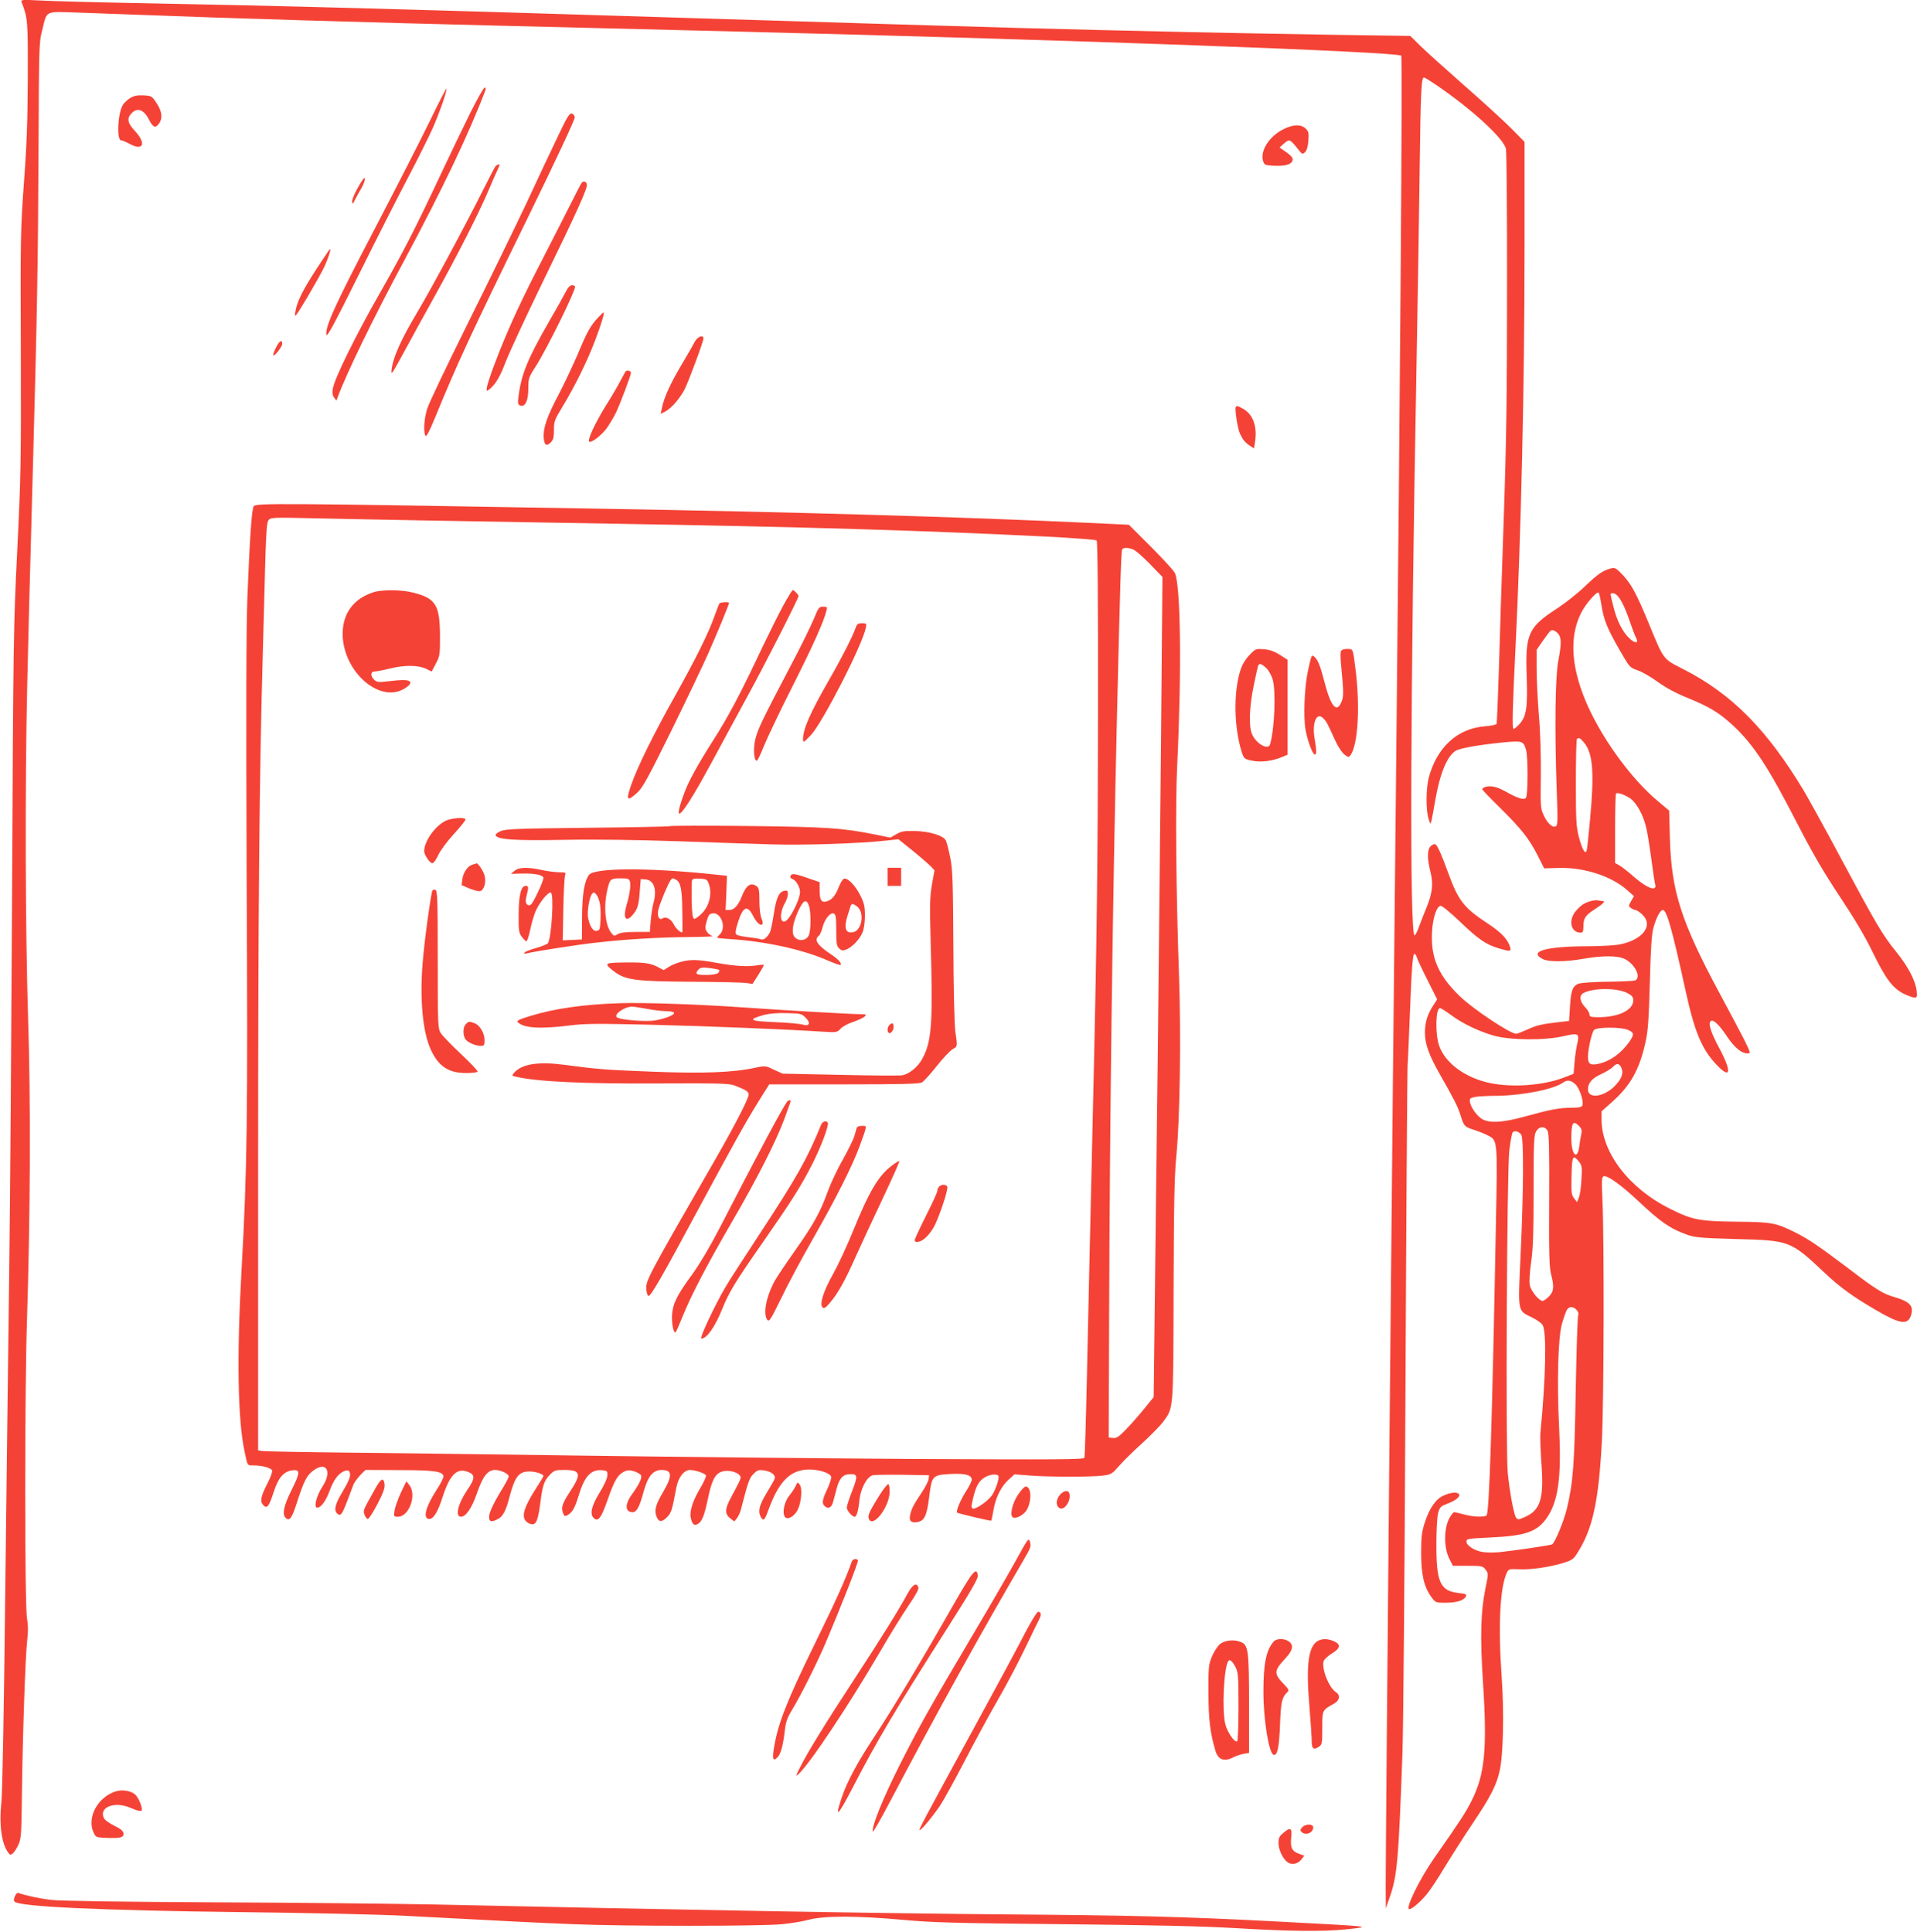 <?xml version="1.0" standalone="no"?>
<!DOCTYPE svg PUBLIC "-//W3C//DTD SVG 20010904//EN"
 "http://www.w3.org/TR/2001/REC-SVG-20010904/DTD/svg10.dtd">
<svg version="1.0" xmlns="http://www.w3.org/2000/svg"
 width="1270pt" height="1280pt" viewBox="0 0 1270 1280"
 preserveAspectRatio="xMidYMid meet">
<g transform="translate(0,1280) scale(0.1,-0.1)"
fill="#f44336" stroke="none">
<path d="M143 12786 c41 -106 42 -121 41 -496 -1 -281 -6 -441 -25 -695 -23
-314 -24 -368 -21 -1125 2 -737 0 -833 -24 -1320 -25 -503 -26 -598 -34 -2255
-5 -952 -13 -2085 -19 -2520 -6 -434 -17 -1379 -26 -2100 -9 -821 -19 -1350
-26 -1418 -16 -145 1 -273 45 -332 12 -17 16 -18 32 -5 9 8 26 35 37 59 17 39
19 72 22 315 4 381 23 935 35 1036 7 60 7 102 -1 145 -16 83 -16 1514 0 1990
22 675 25 1452 7 1992 -18 556 -21 1538 -6 2193 9 395 14 582 40 1530 25 910
32 1288 35 1985 3 726 3 753 24 833 35 138 9 126 255 118 116 -4 315 -11 441
-16 442 -18 1536 -51 2330 -70 410 -10 766 -19 1620 -40 2200 -55 4332 -133
4358 -159 9 -9 -7 -2176 -33 -4641 -27 -2471 -70 -7165 -70 -7490 l1 -145 24
69 c51 143 60 238 86 956 6 162 15 1238 20 2390 5 1152 12 2127 14 2165 3 39
9 192 15 340 12 309 19 405 31 405 4 0 11 -10 15 -22 3 -13 35 -81 71 -152
l64 -128 -26 -40 c-38 -58 -55 -112 -55 -180 0 -75 26 -147 97 -273 97 -170
121 -218 139 -275 22 -72 26 -76 87 -96 29 -9 69 -25 89 -35 71 -36 69 -16 58
-601 -25 -1325 -44 -1908 -62 -1920 -20 -12 -88 -9 -148 7 -30 8 -60 15 -67
15 -6 0 -22 -21 -35 -47 -33 -69 -32 -188 2 -258 l25 -50 99 0 c94 0 99 -1
118 -26 19 -25 19 -26 -2 -128 -31 -155 -35 -318 -15 -626 28 -432 12 -603
-76 -777 -39 -78 -77 -136 -250 -383 -97 -140 -192 -335 -162 -335 17 0 71 46
113 96 23 27 78 110 122 184 45 74 128 204 185 289 119 177 156 250 178 347
24 104 30 385 14 614 -25 348 -12 602 34 700 12 23 16 25 77 22 80 -4 192 12
287 39 61 18 76 27 96 58 106 161 147 340 169 746 14 254 16 1355 4 1603 -6
132 -5 153 8 158 23 9 116 -58 225 -160 150 -142 215 -187 327 -227 52 -19 90
-22 324 -29 356 -9 362 -11 586 -222 105 -99 185 -157 344 -250 156 -91 207
-99 229 -37 22 65 -4 94 -113 126 -72 21 -118 49 -300 188 -199 150 -262 193
-351 238 -130 65 -158 70 -390 72 -248 3 -294 12 -440 85 -272 135 -454 373
-455 591 l0 55 66 59 c125 110 185 217 225 399 17 73 22 150 29 396 6 230 12
320 24 364 19 67 45 116 62 116 26 0 60 -122 149 -527 61 -280 108 -393 206
-497 95 -101 104 -50 19 109 -53 99 -72 156 -60 175 14 23 55 -13 110 -96 52
-77 97 -114 138 -114 21 0 20 3 -24 93 -26 50 -98 188 -162 306 -254 472 -319
675 -329 1023 l-5 187 -75 63 c-181 151 -381 429 -480 667 -96 232 -106 428
-27 582 29 58 104 144 115 132 4 -4 12 -41 18 -80 15 -98 38 -156 119 -297 68
-118 69 -120 120 -137 29 -10 89 -44 134 -77 55 -40 123 -76 202 -108 138 -56
206 -97 295 -179 139 -130 235 -275 433 -662 99 -192 170 -313 276 -473 95
-143 168 -265 216 -365 87 -179 134 -242 207 -279 29 -14 62 -26 72 -26 17 0
19 5 15 44 -8 68 -57 162 -137 261 -90 111 -131 181 -364 616 -101 190 -213
392 -247 450 -246 408 -478 642 -800 806 -134 68 -127 59 -226 300 -81 197
-116 262 -174 324 -42 44 -50 49 -76 43 -53 -13 -86 -35 -173 -118 -47 -46
-131 -112 -186 -148 -190 -123 -211 -169 -201 -445 7 -210 -1 -267 -46 -319
-17 -19 -35 -34 -41 -34 -10 0 -7 134 13 535 37 755 60 1739 60 2638 l0 717
-92 93 c-51 51 -190 178 -308 281 -118 104 -247 220 -286 258 l-71 70 -544 8
c-670 11 -1357 26 -2059 45 -590 17 -759 22 -2150 65 -2032 63 -2618 79 -3710
100 -272 5 -551 13 -619 17 -114 6 -124 5 -118 -11z m9370 -548 c235 -159 449
-355 464 -425 4 -21 8 -436 7 -923 0 -706 -4 -1016 -22 -1530 -12 -355 -27
-802 -32 -995 -6 -192 -13 -355 -15 -361 -2 -6 -38 -14 -82 -17 -180 -15 -316
-142 -368 -342 -18 -71 -19 -214 -1 -270 12 -37 13 -38 19 -15 4 14 15 77 26
140 31 176 77 287 133 324 28 18 152 40 311 56 133 13 140 11 157 -49 14 -50
13 -304 -1 -318 -15 -15 -53 -3 -132 41 -60 34 -106 44 -141 30 -9 -3 -16 -9
-16 -14 0 -4 52 -58 116 -121 141 -139 196 -208 251 -318 l43 -85 102 3 c167
3 345 -55 449 -148 l44 -39 -19 -33 c-18 -31 -18 -33 -1 -46 11 -7 24 -13 31
-13 6 0 26 -13 43 -29 80 -75 0 -174 -160 -201 -35 -5 -127 -10 -204 -10 -275
-1 -392 -35 -294 -85 37 -20 150 -19 264 1 132 23 231 23 280 -1 67 -34 110
-122 68 -141 -10 -4 -92 -8 -183 -9 -94 -1 -177 -7 -192 -13 -40 -16 -51 -46
-57 -152 l-6 -95 -104 -12 c-76 -9 -120 -20 -168 -43 -36 -16 -71 -30 -78 -30
-40 0 -288 165 -375 250 -133 129 -184 238 -184 390 0 105 27 202 57 208 9 2
62 -41 129 -105 122 -117 173 -152 257 -177 74 -22 84 -21 76 7 -16 54 -58 98
-152 160 -153 100 -193 151 -258 331 -45 124 -71 182 -85 191 -6 4 -20 -1 -31
-11 -24 -22 -25 -82 -3 -168 21 -81 14 -144 -26 -241 -18 -44 -41 -102 -51
-130 -9 -27 -22 -51 -27 -53 -34 -11 -29 1575 13 3813 8 435 17 997 20 1250 7
544 11 629 31 621 8 -3 42 -24 77 -48z m1192 -3376 c26 -18 56 -75 89 -170 19
-56 40 -111 46 -121 18 -35 -10 -35 -45 -1 -46 44 -82 115 -105 206 -11 42
-20 81 -20 86 0 10 21 10 35 0z m-375 -272 c14 -26 13 -66 -7 -172 -20 -107
-24 -454 -10 -851 8 -213 7 -238 -8 -243 -22 -9 -54 22 -79 76 -20 42 -21 59
-18 260 1 131 -3 287 -13 400 -8 102 -15 241 -15 310 l0 124 42 61 c23 33 46
63 52 67 13 9 43 -8 56 -32z m164 -710 c59 -71 69 -197 40 -510 -9 -96 -18
-186 -21 -199 -7 -41 -30 -5 -53 83 -18 70 -20 111 -20 361 0 155 3 285 7 288
12 12 21 8 47 -23z m310 -373 c40 -31 81 -106 100 -183 9 -32 24 -130 36 -216
11 -86 23 -163 26 -171 3 -8 1 -18 -5 -21 -18 -12 -76 21 -142 79 -35 31 -76
63 -91 71 l-28 15 0 228 c0 125 3 230 6 233 9 10 64 -10 98 -35z m-25 -1286
c34 -18 41 -27 41 -50 0 -64 -97 -111 -230 -111 -52 0 -60 3 -60 19 0 10 -13
32 -30 49 -35 37 -39 76 -10 92 65 35 221 35 289 1z m-1167 -146 c78 -58 181
-107 283 -137 108 -31 338 -33 463 -4 100 23 107 19 91 -50 -6 -27 -15 -83
-18 -124 l-6 -75 -57 -22 c-136 -55 -348 -71 -498 -39 -163 34 -297 133 -336
248 -27 79 -23 248 6 248 6 0 38 -20 72 -45z m1173 -99 c42 -18 43 -31 7 -82
-56 -77 -125 -126 -203 -143 -54 -12 -69 -1 -69 48 1 50 25 158 40 176 17 20
177 21 225 1z m-44 -250 c15 -33 5 -69 -33 -111 -71 -82 -188 -102 -188 -33 0
42 29 75 88 101 32 15 67 36 77 47 24 27 43 25 56 -4z m-306 -109 c28 -23 59
-115 48 -142 -4 -11 -23 -15 -77 -15 -78 -1 -133 -11 -311 -60 -138 -38 -223
-43 -273 -17 -36 20 -79 79 -84 117 -3 22 2 25 37 32 22 4 85 7 140 7 169 2
375 42 439 87 29 20 51 18 81 -9z m26 -278 c16 -16 20 -28 15 -53 -4 -17 -10
-53 -13 -79 -12 -99 -53 -62 -53 49 0 106 11 123 51 83z m-209 -31 c10 -18 13
-119 11 -458 -2 -353 1 -446 12 -491 22 -86 20 -116 -14 -150 -16 -16 -35 -29
-41 -29 -24 0 -78 66 -85 104 -5 22 -1 87 9 154 13 91 16 197 16 475 0 302 2
363 15 387 19 37 58 41 77 8z m-174 -26 c17 -22 16 -367 -4 -792 -18 -394 -22
-371 76 -420 33 -16 64 -39 70 -50 27 -50 21 -345 -15 -715 -3 -27 1 -120 7
-207 17 -228 -7 -305 -110 -350 -42 -19 -46 -19 -58 -4 -15 22 -41 160 -55
294 -15 146 -6 1989 10 2137 7 60 17 115 23 122 11 14 38 7 56 -15z m382 -179
c20 -25 22 -36 17 -118 -2 -49 -10 -103 -17 -120 l-12 -30 -19 24 c-18 22 -20
38 -18 135 3 149 8 160 49 109z m-15 -983 c11 -12 15 -25 10 -37 -4 -10 -11
-232 -16 -493 -8 -493 -17 -612 -59 -788 -20 -82 -78 -223 -97 -235 -10 -6
-245 -41 -351 -52 -35 -3 -83 -3 -108 1 -54 8 -109 43 -109 69 0 19 10 20 150
27 248 11 322 38 389 140 71 110 91 269 75 591 -15 293 -7 590 18 682 11 39
25 80 32 93 15 27 42 28 66 2z"/>
<path d="M10545 6831 c-45 -11 -69 -26 -104 -66 -53 -61 -36 -145 31 -145 14
0 18 8 18 41 0 55 13 74 75 114 58 38 75 55 51 55 -8 0 -20 2 -28 4 -7 2 -26
1 -43 -3z"/>
<path d="M2850 12003 c-58 -119 -225 -447 -372 -728 -258 -494 -323 -637 -316
-693 3 -21 55 75 215 398 116 234 263 524 327 645 64 121 136 267 162 324 48
110 96 249 92 263 -2 5 -50 -89 -108 -209z"/>
<path d="M3116 12053 c-46 -93 -134 -276 -196 -408 -170 -362 -248 -515 -408
-795 -156 -273 -297 -560 -307 -625 -5 -28 -2 -46 9 -60 l15 -20 7 20 c58 158
241 535 440 905 258 481 435 854 540 1133 3 10 1 17 -5 17 -6 0 -49 -75 -95
-167z"/>
<path d="M863 12151 c-18 -11 -39 -31 -48 -44 -35 -54 -44 -237 -12 -237 7 0
33 -11 59 -25 88 -47 108 5 33 86 -50 53 -56 83 -25 117 39 42 82 27 116 -39
27 -54 45 -61 68 -27 25 35 19 81 -16 134 -32 48 -34 49 -88 52 -41 2 -63 -3
-87 -17z"/>
<path d="M3699 11903 c-39 -81 -132 -278 -206 -438 -75 -159 -250 -519 -390
-800 -139 -280 -263 -539 -273 -574 -21 -65 -26 -156 -11 -179 5 -9 25 28 61
115 148 362 242 565 612 1321 189 387 318 662 316 675 -2 12 -11 23 -21 25
-14 3 -32 -27 -88 -145z"/>
<path d="M8503 11944 c-95 -47 -157 -145 -135 -212 8 -24 14 -27 63 -30 74 -4
117 5 129 28 11 21 1 35 -56 74 l-27 19 27 24 c40 34 39 34 101 -42 22 -28 25
-29 41 -13 12 11 19 38 22 76 4 52 1 62 -19 81 -31 29 -83 27 -146 -5z"/>
<path d="M3282 11698 c-5 -7 -40 -74 -77 -148 -127 -253 -343 -655 -444 -825
-104 -174 -158 -295 -167 -375 -5 -41 3 -29 84 120 49 91 142 260 206 375 142
255 288 542 351 690 25 61 53 123 61 139 8 16 14 31 14 33 0 8 -18 2 -28 -9z"/>
<path d="M2367 11550 c-21 -39 -37 -78 -34 -88 3 -15 5 -15 13 3 5 11 21 40
35 65 31 51 44 90 32 90 -4 0 -25 -32 -46 -70z"/>
<path d="M3853 11588 c-5 -7 -42 -78 -82 -158 -40 -80 -124 -244 -186 -365
-125 -242 -202 -408 -275 -590 -62 -157 -94 -255 -85 -263 4 -4 24 12 44 35
26 29 52 78 81 155 24 62 134 300 245 528 224 459 298 623 293 647 -4 21 -22
27 -35 11z"/>
<path d="M2096 11017 c-95 -147 -130 -219 -140 -287 -7 -41 0 -33 80 100 47
80 99 172 114 205 27 59 44 115 36 115 -2 0 -42 -60 -90 -133z"/>
<path d="M3749 10868 c-12 -24 -63 -115 -114 -203 -139 -241 -182 -347 -200
-492 -6 -45 -4 -54 11 -60 33 -12 54 31 54 111 0 69 2 75 51 151 72 113 259
492 259 525 0 5 -9 10 -20 10 -13 0 -27 -14 -41 -42z"/>
<path d="M3964 10698 c-52 -56 -73 -92 -134 -239 -33 -77 -91 -200 -129 -273
-77 -145 -104 -224 -99 -287 4 -49 18 -59 47 -30 17 17 21 34 21 82 0 57 4 68
59 158 82 136 160 295 214 436 42 112 64 185 55 185 -2 0 -18 -15 -34 -32z"/>
<path d="M4601 10533 c-10 -21 -51 -91 -89 -155 -72 -122 -115 -217 -127 -282
l-8 -38 30 15 c41 22 97 86 129 148 28 57 124 315 124 336 0 29 -40 12 -59
-24z"/>
<path d="M1830 10500 c-11 -21 -20 -45 -20 -52 1 -20 60 54 60 74 0 30 -19 20
-40 -22z"/>
<path d="M4143 10337 c-4 -7 -20 -36 -35 -64 -14 -29 -58 -103 -97 -165 -68
-110 -120 -222 -108 -234 11 -12 78 38 113 84 19 25 48 74 65 108 29 62 99
247 99 263 0 15 -29 21 -37 8z"/>
<path d="M8187 10103 c-8 -14 12 -141 27 -175 19 -41 34 -60 67 -82 l27 -17 7
47 c15 103 -16 183 -86 219 -32 17 -36 18 -42 8z"/>
<path d="M1681 9446 c-13 -16 -26 -201 -42 -601 -8 -215 -9 -740 -5 -1850 8
-1623 4 -1930 -34 -2614 -32 -568 -25 -988 20 -1198 21 -100 17 -93 63 -93 55
0 114 -17 120 -34 3 -8 -12 -49 -34 -91 -43 -85 -48 -115 -23 -140 24 -23 36
-7 68 91 30 92 64 132 119 141 58 9 57 -14 -2 -131 -53 -107 -64 -163 -36
-186 25 -21 40 3 75 113 42 130 62 170 103 201 90 69 130 -4 61 -108 -38 -58
-57 -136 -33 -136 26 0 58 44 84 115 27 74 61 117 103 130 15 4 24 2 28 -9 10
-25 -2 -55 -50 -136 -47 -78 -56 -119 -31 -140 22 -18 31 -6 65 83 17 45 36
94 41 109 6 15 27 43 45 63 l35 35 222 -1 c229 0 289 -8 295 -40 2 -9 -19 -51
-47 -93 -73 -113 -92 -191 -46 -191 27 0 57 49 88 148 47 145 94 192 165 165
51 -19 51 -43 -2 -120 -62 -91 -83 -178 -42 -178 33 0 72 58 106 156 39 113
71 154 120 154 37 0 90 -25 90 -43 0 -7 -17 -40 -37 -73 -61 -99 -93 -165 -93
-195 0 -33 16 -37 59 -14 33 17 53 55 76 145 35 134 62 170 131 170 42 0 94
-17 94 -30 0 -4 -19 -36 -42 -71 -88 -136 -107 -199 -70 -232 10 -10 28 -17
39 -17 27 0 39 35 53 144 14 112 25 145 62 183 30 31 36 33 99 33 106 0 113
-26 35 -144 -51 -78 -60 -105 -46 -141 8 -22 13 -24 29 -15 31 16 50 49 73
125 39 132 83 181 158 173 32 -3 35 -5 34 -35 -1 -19 -22 -66 -53 -115 -54
-89 -66 -143 -35 -169 28 -23 48 4 90 125 45 128 66 164 109 185 22 11 35 11
67 2 21 -7 42 -19 45 -27 7 -19 -13 -60 -62 -128 -47 -65 -44 -116 7 -116 26
0 46 38 72 136 28 102 62 144 119 144 70 0 73 -37 12 -143 -53 -89 -62 -125
-45 -167 15 -37 34 -38 70 -2 27 28 32 42 61 196 12 66 51 116 90 116 34 0
101 -23 106 -36 2 -7 -14 -44 -37 -83 -50 -83 -73 -155 -64 -196 9 -44 22 -57
45 -44 29 15 45 54 69 169 25 120 47 164 92 179 36 13 98 0 118 -24 13 -16 12
-19 -58 -149 -40 -73 -41 -107 -5 -136 l28 -21 17 21 c10 12 23 41 28 63 48
186 55 203 82 231 25 25 34 28 69 23 48 -6 80 -32 71 -55 -3 -10 -28 -53 -54
-96 -48 -80 -58 -119 -38 -157 17 -31 26 -23 50 44 70 194 148 271 275 270 65
-1 132 -23 141 -47 3 -9 -8 -46 -25 -82 -34 -72 -37 -94 -19 -112 24 -24 47
-13 57 26 6 20 17 62 25 93 18 65 42 90 85 91 54 2 55 -11 17 -110 -20 -51
-36 -100 -36 -111 0 -20 35 -61 52 -61 13 0 25 40 32 112 8 76 50 154 88 163
13 3 102 4 198 3 l175 -3 -3 -25 c-1 -14 -22 -54 -46 -90 -54 -81 -67 -106
-76 -147 -10 -41 7 -57 50 -48 45 10 60 42 75 160 18 147 21 151 137 158 98 5
140 -4 146 -34 2 -9 -15 -45 -38 -80 -37 -57 -69 -135 -59 -142 9 -6 223 -57
226 -53 2 2 8 32 14 66 13 84 51 160 100 205 l40 36 102 -8 c127 -10 413 -10
487 0 52 7 59 12 105 65 28 32 97 100 154 151 57 52 118 115 137 140 69 95 67
66 69 871 2 592 5 757 19 900 23 242 31 775 17 1185 -20 569 -25 1140 -12
1395 30 628 23 1199 -16 1274 -9 17 -80 95 -160 175 l-144 144 -277 13 c-830
39 -1953 72 -3257 94 -2101 36 -2246 37 -2264 16z m1209 -96 c300 -5 824 -14
1165 -20 1261 -21 2042 -44 2885 -86 173 -9 320 -20 325 -25 7 -7 10 -392 9
-1122 -1 -1026 -7 -1516 -34 -2672 -17 -739 -29 -1262 -40 -1775 -6 -272 -13
-501 -16 -509 -4 -12 -168 -13 -1152 -8 -631 4 -1610 14 -2177 22 -566 8
-1271 17 -1565 20 -294 3 -545 8 -557 11 l-23 4 0 1823 c0 1774 8 2649 31
3457 6 217 14 501 17 631 6 185 10 240 22 254 13 16 34 17 290 11 151 -3 520
-11 820 -16z m4617 -191 c15 -5 65 -49 111 -96 l83 -86 -10 -1146 c-6 -630
-16 -1544 -21 -2031 -6 -487 -15 -1194 -19 -1571 l-8 -686 -64 -79 c-35 -43
-89 -105 -121 -137 -46 -48 -61 -58 -85 -55 l-28 3 3 825 c4 1281 23 2738 52
3960 21 886 28 1088 34 1099 9 14 37 14 73 0z m-893 -6138 c9 -13 -19 -96 -43
-130 -28 -39 -108 -94 -126 -87 -11 4 -11 14 1 66 19 81 38 117 77 140 33 21
82 26 91 11z"/>
<path d="M2475 8876 c-131 -41 -205 -140 -205 -275 0 -247 241 -463 407 -365
29 17 43 31 41 42 -4 19 -43 20 -156 7 -53 -7 -65 -5 -82 10 -26 23 -26 55 -1
55 11 0 59 9 108 21 99 24 189 22 241 -5 l32 -16 27 52 c27 50 28 60 28 183
-1 208 -28 251 -181 289 -75 19 -203 20 -259 2z"/>
<path d="M5189 8788 c-31 -57 -93 -182 -139 -278 -145 -308 -226 -461 -330
-623 -100 -158 -159 -265 -187 -342 -88 -240 -12 -155 180 200 74 138 183 338
241 445 111 202 336 645 336 660 0 10 -29 40 -38 40 -4 0 -32 -46 -63 -102z"/>
<path d="M4766 8801 c-3 -4 -17 -41 -32 -82 -42 -118 -121 -277 -258 -523
-150 -267 -252 -476 -295 -598 -35 -102 -27 -112 41 -50 35 31 70 95 224 407
100 204 209 432 243 508 58 130 141 332 141 342 0 9 -59 5 -64 -4z"/>
<path d="M5391 8698 c-19 -46 -90 -191 -160 -323 -186 -354 -209 -404 -227
-473 -15 -62 -10 -143 10 -143 4 0 26 44 47 98 22 54 106 231 188 393 137 271
209 432 226 503 7 25 5 27 -22 27 -27 0 -31 -6 -62 -82z"/>
<path d="M5668 8639 c-19 -56 -95 -205 -176 -345 -125 -218 -173 -327 -172
-393 1 -24 4 -22 53 29 77 83 341 597 363 710 6 28 5 30 -25 30 -27 0 -34 -5
-43 -31z"/>
<path d="M2949 7360 c-70 -37 -139 -136 -139 -200 0 -24 38 -80 54 -80 8 0 26
24 39 53 14 31 59 92 105 142 45 49 79 92 76 97 -10 15 -98 7 -135 -12z"/>
<path d="M4439 7326 c-3 -3 -248 -8 -545 -11 -470 -5 -544 -8 -577 -22 -21 -9
-36 -21 -34 -27 10 -29 120 -37 452 -31 211 4 481 0 750 -9 231 -8 515 -18
630 -21 205 -7 584 6 754 25 l83 9 97 -78 c53 -43 106 -90 119 -103 l23 -25
-17 -94 c-14 -82 -15 -134 -8 -404 15 -515 6 -637 -55 -749 -29 -55 -87 -103
-135 -111 -17 -3 -202 -2 -411 3 l-380 8 -58 26 c-56 27 -58 27 -125 13 -145
-32 -349 -39 -680 -26 -313 12 -362 16 -587 46 -169 22 -277 5 -328 -52 -17
-20 -17 -21 5 -26 138 -34 449 -49 948 -46 399 2 471 0 505 -13 77 -30 95 -41
95 -60 0 -27 -91 -203 -220 -428 -458 -796 -463 -806 -458 -866 2 -21 8 -39
14 -41 14 -5 93 132 329 572 228 423 311 573 399 715 l72 115 494 0 c387 0
500 3 518 13 12 7 56 55 97 107 41 52 88 102 105 112 34 20 34 16 19 119 -6
45 -12 288 -13 568 -2 417 -5 505 -20 581 -10 50 -23 101 -29 115 -17 34 -109
62 -212 64 -67 1 -86 -3 -118 -22 l-38 -22 -99 20 c-217 44 -324 51 -850 57
-278 3 -508 2 -511 -1z"/>
<path d="M3131 7071 c-33 -9 -61 -50 -68 -97 l-5 -39 54 -23 c30 -12 62 -20
71 -16 25 9 39 61 27 103 -8 30 -44 84 -53 80 -1 -1 -13 -4 -26 -8z"/>
<path d="M3409 7030 l-24 -20 85 2 c79 1 130 -11 130 -30 0 -23 -68 -167 -83
-176 -23 -14 -40 9 -32 43 19 77 18 81 -3 81 -31 0 -46 -63 -46 -197 -1 -97 2
-115 20 -139 11 -15 25 -29 30 -31 6 -2 18 33 27 78 9 45 27 105 41 133 29 59
82 120 96 111 21 -13 4 -296 -20 -335 -4 -6 -38 -20 -76 -31 -37 -10 -73 -24
-78 -30 -8 -9 -4 -10 14 -6 64 15 339 58 460 71 188 22 425 36 625 37 94 1
160 4 147 6 -12 2 -29 15 -38 28 -14 21 -14 30 -2 72 11 40 18 49 40 51 56 7
91 -95 48 -138 -11 -11 -20 -22 -20 -23 0 -2 42 -7 94 -10 226 -15 466 -67
627 -136 51 -22 95 -38 98 -35 10 10 -16 39 -63 70 -91 61 -115 96 -82 123 8
6 19 31 25 56 14 54 51 101 74 92 14 -5 17 -23 17 -110 0 -91 3 -106 20 -122
17 -15 24 -16 48 -6 39 16 88 68 106 113 10 22 16 67 16 111 0 62 -5 83 -31
135 -32 64 -81 115 -107 110 -8 -2 -23 -25 -34 -53 -23 -58 -43 -84 -77 -96
-37 -14 -51 5 -51 70 l0 56 -68 23 c-94 34 -118 37 -125 18 -4 -9 1 -17 14
-21 22 -7 49 -54 49 -84 0 -51 -67 -184 -99 -196 -36 -14 -36 62 0 123 10 18
19 44 19 58 0 20 -4 25 -21 22 -38 -5 -57 -47 -73 -156 -9 -56 -20 -111 -26
-121 -18 -34 -42 -52 -59 -45 -9 4 -47 10 -84 14 -38 4 -73 12 -79 18 -8 8 -5
30 11 81 33 104 62 117 100 43 22 -44 46 -66 60 -58 6 4 5 19 -4 40 -9 21 -14
67 -14 117 0 68 -3 85 -17 96 -40 29 -70 9 -100 -67 -22 -58 -51 -90 -82 -90
l-25 0 5 113 4 114 -115 12 c-422 43 -765 40 -799 -6 -31 -43 -45 -127 -46
-278 l-1 -150 -63 -3 -64 -3 4 208 c2 114 8 216 12 226 7 15 2 17 -40 17 -27
1 -78 7 -114 15 -94 21 -153 19 -181 -5z m765 -74 c6 -24 -4 -90 -24 -156 -23
-80 -5 -114 37 -67 35 38 45 66 51 156 l7 86 30 -2 c58 -4 79 -66 54 -158 -7
-22 -14 -74 -18 -115 l-6 -75 -95 0 c-67 0 -102 -5 -118 -15 -22 -14 -25 -13
-42 8 -39 48 -52 166 -29 274 18 84 22 88 88 88 54 0 59 -2 65 -24z m306 14
c29 -16 39 -65 40 -205 1 -71 2 -134 1 -138 -2 -17 -43 17 -58 49 -17 34 -51
53 -73 39 -24 -15 -38 14 -28 58 9 41 63 170 81 195 11 15 13 15 37 2z m218
-34 c20 -62 0 -140 -49 -189 -21 -21 -44 -37 -51 -35 -9 3 -14 38 -16 123 -1
65 0 125 3 132 3 10 19 13 52 11 46 -3 49 -5 61 -42z m-723 -129 c4 -23 5 -71
3 -107 -3 -58 -5 -65 -25 -68 -24 -4 -45 28 -57 85 -8 37 8 139 26 160 10 13
15 12 30 -6 9 -12 20 -41 23 -64z m1384 -8 c15 -43 14 -168 -2 -199 -16 -32
-61 -39 -89 -13 -27 25 -20 87 20 176 34 74 54 84 71 36z m321 -7 c48 -39 31
-154 -25 -168 -53 -13 -67 26 -39 112 9 27 17 55 20 62 5 17 18 15 44 -6z"/>
<path d="M5880 6990 l0 -60 45 0 45 0 0 60 0 60 -45 0 -45 0 0 -60z"/>
<path d="M2865 6900 c-10 -17 -53 -329 -65 -480 -20 -240 0 -458 54 -575 51
-111 117 -155 234 -155 39 0 73 4 76 9 3 5 -46 57 -109 116 -63 59 -124 122
-135 140 -19 31 -20 49 -20 488 0 391 -2 456 -15 460 -8 4 -17 2 -20 -3z"/>
<path d="M4509 6426 c-25 -7 -61 -21 -79 -33 l-33 -21 -46 24 c-49 24 -93 29
-244 26 -101 -2 -105 -8 -40 -58 76 -58 144 -67 512 -69 179 -1 344 -5 366 -8
l40 -7 38 59 c20 32 37 62 37 66 0 4 -19 3 -42 -1 -66 -11 -147 -6 -270 16
-126 23 -173 24 -239 6z m253 -52 c5 -3 4 -12 -3 -20 -13 -16 -134 -20 -144
-5 -3 5 2 17 12 26 13 14 27 16 71 11 30 -4 59 -9 64 -12z"/>
<path d="M4110 6153 c-242 -8 -433 -35 -594 -84 -82 -25 -96 -33 -85 -43 41
-39 148 -45 343 -21 100 13 184 13 535 5 377 -9 895 -30 1141 -46 93 -6 96 -5
119 20 13 14 52 35 87 46 34 12 68 28 74 36 11 12 6 14 -31 14 -60 0 -509 26
-764 44 -290 21 -678 34 -825 29z m177 -38 c43 -8 99 -15 125 -15 26 0 50 -5
53 -10 8 -13 -51 -38 -123 -51 -60 -11 -238 3 -256 21 -20 20 51 69 101 70 12
0 57 -7 100 -15z m1049 -57 c37 -36 27 -61 -18 -47 -18 5 -99 13 -180 16 -174
7 -189 16 -77 48 35 9 89 14 151 12 91 -2 99 -4 124 -29z"/>
<path d="M3086 6014 c-18 -18 -21 -66 -5 -96 12 -23 66 -48 104 -48 22 0 25 4
25 38 0 46 -31 99 -66 112 -34 13 -40 13 -58 -6z"/>
<path d="M5892 6008 c-13 -13 -16 -41 -5 -51 11 -12 33 14 33 39 0 26 -10 30
-28 12z"/>
<path d="M5213 5498 c-30 -40 -196 -351 -447 -838 -62 -120 -131 -236 -178
-301 -104 -142 -131 -197 -136 -273 -3 -57 11 -126 24 -113 4 3 24 49 45 101
57 142 160 340 329 631 167 287 290 530 344 675 19 52 38 103 41 113 8 20 -8
23 -22 5z"/>
<path d="M5440 5348 c-91 -225 -162 -350 -410 -728 -103 -157 -203 -312 -222
-345 -70 -118 -177 -345 -162 -345 36 0 90 76 138 195 47 116 83 175 271 445
188 270 251 369 326 516 58 114 113 260 103 275 -10 17 -34 9 -44 -13z"/>
<path d="M5676 5328 c-2 -7 -9 -31 -15 -53 -6 -22 -40 -92 -75 -154 -36 -63
-82 -160 -102 -215 -50 -139 -93 -217 -223 -401 -62 -88 -122 -178 -133 -200
-54 -104 -73 -211 -45 -250 13 -16 22 -1 94 146 43 90 137 265 208 389 155
272 261 483 308 610 54 148 53 140 17 140 -17 0 -32 -6 -34 -12z"/>
<path d="M5909 5077 c-90 -68 -150 -169 -259 -437 -39 -96 -97 -221 -130 -280
-65 -115 -92 -202 -71 -223 10 -9 20 -4 47 28 55 64 99 142 172 306 38 85 120
261 182 392 62 131 110 240 108 243 -3 3 -25 -10 -49 -29z"/>
<path d="M6222 4938 c-7 -7 -12 -20 -12 -29 0 -9 -34 -83 -75 -164 -41 -82
-75 -154 -75 -162 0 -21 36 -15 68 12 17 14 42 45 56 70 33 55 99 252 92 271
-7 17 -38 18 -54 2z"/>
<path d="M8277 8459 c-28 -30 -48 -63 -60 -102 -46 -145 -42 -376 9 -539 15
-45 17 -47 67 -58 57 -13 135 -4 201 24 l36 15 0 314 0 315 -51 33 c-37 23
-66 34 -106 37 -53 4 -55 4 -96 -39z m113 -87 c16 -16 34 -49 41 -73 23 -80
13 -328 -17 -431 -12 -42 -94 5 -120 69 -22 51 -17 181 12 322 14 69 28 129
31 134 8 13 24 7 53 -21z"/>
<path d="M8883 8484 c-3 -8 -3 -45 1 -82 18 -195 19 -217 2 -255 -31 -75 -71
-26 -113 140 -26 101 -42 141 -66 162 -18 14 -19 12 -43 -99 -22 -104 -30
-300 -15 -385 13 -73 47 -165 62 -165 12 0 11 30 -2 108 -18 105 15 179 59
131 21 -22 26 -32 75 -140 19 -42 46 -85 63 -98 27 -21 29 -21 41 -5 50 69 65
327 32 579 -16 129 -15 125 -55 125 -22 0 -37 -6 -41 -16z"/>
<path d="M2490 2943 c-88 -157 -85 -149 -75 -180 6 -15 16 -28 22 -28 6 0 35
44 63 98 37 70 50 107 48 129 -5 50 -23 44 -58 -19z"/>
<path d="M2656 2910 c-19 -41 -38 -94 -42 -117 -6 -42 -6 -43 23 -43 74 0 126
148 74 211 l-19 24 -36 -75z"/>
<path d="M5272 2955 c-7 -15 -26 -44 -43 -65 -33 -41 -48 -112 -30 -140 16
-24 61 -1 85 44 25 50 33 144 14 169 -13 18 -15 17 -26 -8z"/>
<path d="M5830 2898 c-67 -107 -82 -137 -75 -159 23 -71 136 71 139 174 0 27
-3 51 -9 53 -5 2 -30 -29 -55 -68z"/>
<path d="M6745 2897 c-41 -61 -58 -143 -32 -153 23 -8 75 22 91 54 33 63 28
152 -9 152 -8 0 -31 -24 -50 -53z"/>
<path d="M7021 2894 c-25 -31 -27 -67 -6 -84 33 -28 86 48 68 98 -8 21 -40 13
-62 -14z"/>
<path d="M9563 2890 c-52 -23 -95 -86 -126 -185 -18 -57 -22 -93 -22 -195 0
-143 19 -225 67 -291 28 -38 29 -39 92 -39 73 0 122 14 136 40 9 16 3 19 -50
25 -119 14 -145 72 -144 325 0 98 5 182 12 207 11 37 18 43 60 59 54 20 88 47
78 63 -11 17 -56 13 -103 -9z"/>
<path d="M6724 2449 c-50 -90 -171 -299 -269 -464 -296 -500 -363 -620 -492
-875 -112 -222 -189 -411 -181 -446 2 -8 52 80 112 194 325 617 601 1115 890
1610 43 73 48 86 40 114 -9 31 -11 29 -100 -133z"/>
<path d="M5643 2453 c-42 -120 -103 -255 -249 -553 -180 -368 -239 -519 -265
-672 -14 -84 -9 -101 20 -74 22 20 38 75 50 176 7 63 16 87 51 145 53 86 164
308 218 435 107 252 221 543 216 551 -9 15 -34 10 -41 -8z"/>
<path d="M6320 2173 c-207 -364 -403 -691 -518 -866 -124 -188 -189 -309 -226
-419 -49 -145 -26 -124 73 67 160 310 279 510 638 1074 144 226 193 311 191
330 -7 63 -33 32 -158 -186z"/>
<path d="M6011 2238 c-62 -114 -165 -279 -349 -561 -192 -293 -311 -486 -363
-590 -29 -56 -29 -60 -9 -42 70 61 331 452 540 810 67 116 154 255 192 311 46
67 67 106 62 117 -13 34 -39 17 -73 -45z"/>
<path d="M6790 1978 c-40 -79 -191 -359 -335 -623 -350 -642 -368 -676 -362
-681 6 -7 85 88 135 162 23 34 95 165 160 290 65 126 165 310 222 409 57 99
139 254 182 345 44 91 86 178 94 193 15 30 11 47 -9 47 -7 0 -46 -64 -87 -142z"/>
<path d="M8438 1923 c-50 -57 -68 -147 -68 -332 0 -186 36 -408 67 -418 25 -9
37 45 43 197 6 152 12 181 46 215 16 15 14 19 -18 53 -71 74 -70 89 8 174 50
53 56 88 22 112 -30 21 -81 20 -100 -1z"/>
<path d="M8734 1929 c-65 -32 -83 -155 -60 -426 9 -109 16 -217 16 -240 0 -50
12 -60 45 -39 24 16 25 21 25 126 0 120 -1 118 79 162 36 20 42 56 12 75 -47
29 -99 162 -81 208 5 12 29 34 54 49 57 34 61 61 11 82 -39 16 -71 17 -101 3z"/>
<path d="M8081 1905 c-16 -14 -40 -52 -53 -83 -21 -52 -23 -73 -22 -237 0
-175 11 -269 46 -385 18 -61 59 -76 121 -43 18 9 48 19 67 22 l35 6 0 320 c0
350 -5 393 -50 413 -46 21 -110 15 -144 -13z m104 -151 c18 -35 20 -59 20
-262 0 -129 -4 -226 -9 -230 -17 -10 -64 59 -78 112 -23 90 -11 370 19 419 9
16 28 0 48 -39z"/>
<path d="M766 930 c-120 -38 -193 -176 -145 -275 13 -29 18 -30 84 -33 93 -4
117 3 113 31 -2 15 -20 30 -60 49 -31 15 -62 37 -68 48 -40 75 69 118 177 70
47 -21 73 -25 73 -12 0 28 -24 82 -44 101 -27 25 -86 35 -130 21z"/>
<path d="M8627 692 c-13 -14 -14 -21 -5 -30 27 -27 78 -7 78 30 0 24 -51 24
-73 0z"/>
<path d="M8501 654 c-26 -21 -31 -33 -31 -67 0 -42 27 -101 58 -125 27 -21 69
-14 92 15 l21 27 -31 11 c-50 17 -63 41 -56 108 7 66 -4 73 -53 31z"/>
<path d="M99 236 c-8 -18 -9 -30 -2 -37 33 -33 579 -58 1503 -69 456 -5 938
-16 1095 -25 713 -38 857 -45 1105 -55 335 -14 1241 -14 1380 0 58 5 139 19
180 30 101 27 323 26 620 -1 196 -18 332 -22 1060 -29 616 -6 916 -13 1145
-26 349 -21 582 -24 733 -8 181 19 191 18 -498 54 -579 30 -942 39 -1755 45
-787 6 -2105 29 -3805 66 -261 5 -916 12 -1455 14 -592 3 -1014 9 -1065 16
-77 9 -175 30 -214 45 -10 4 -20 -3 -27 -20z"/>
</g>
</svg>
